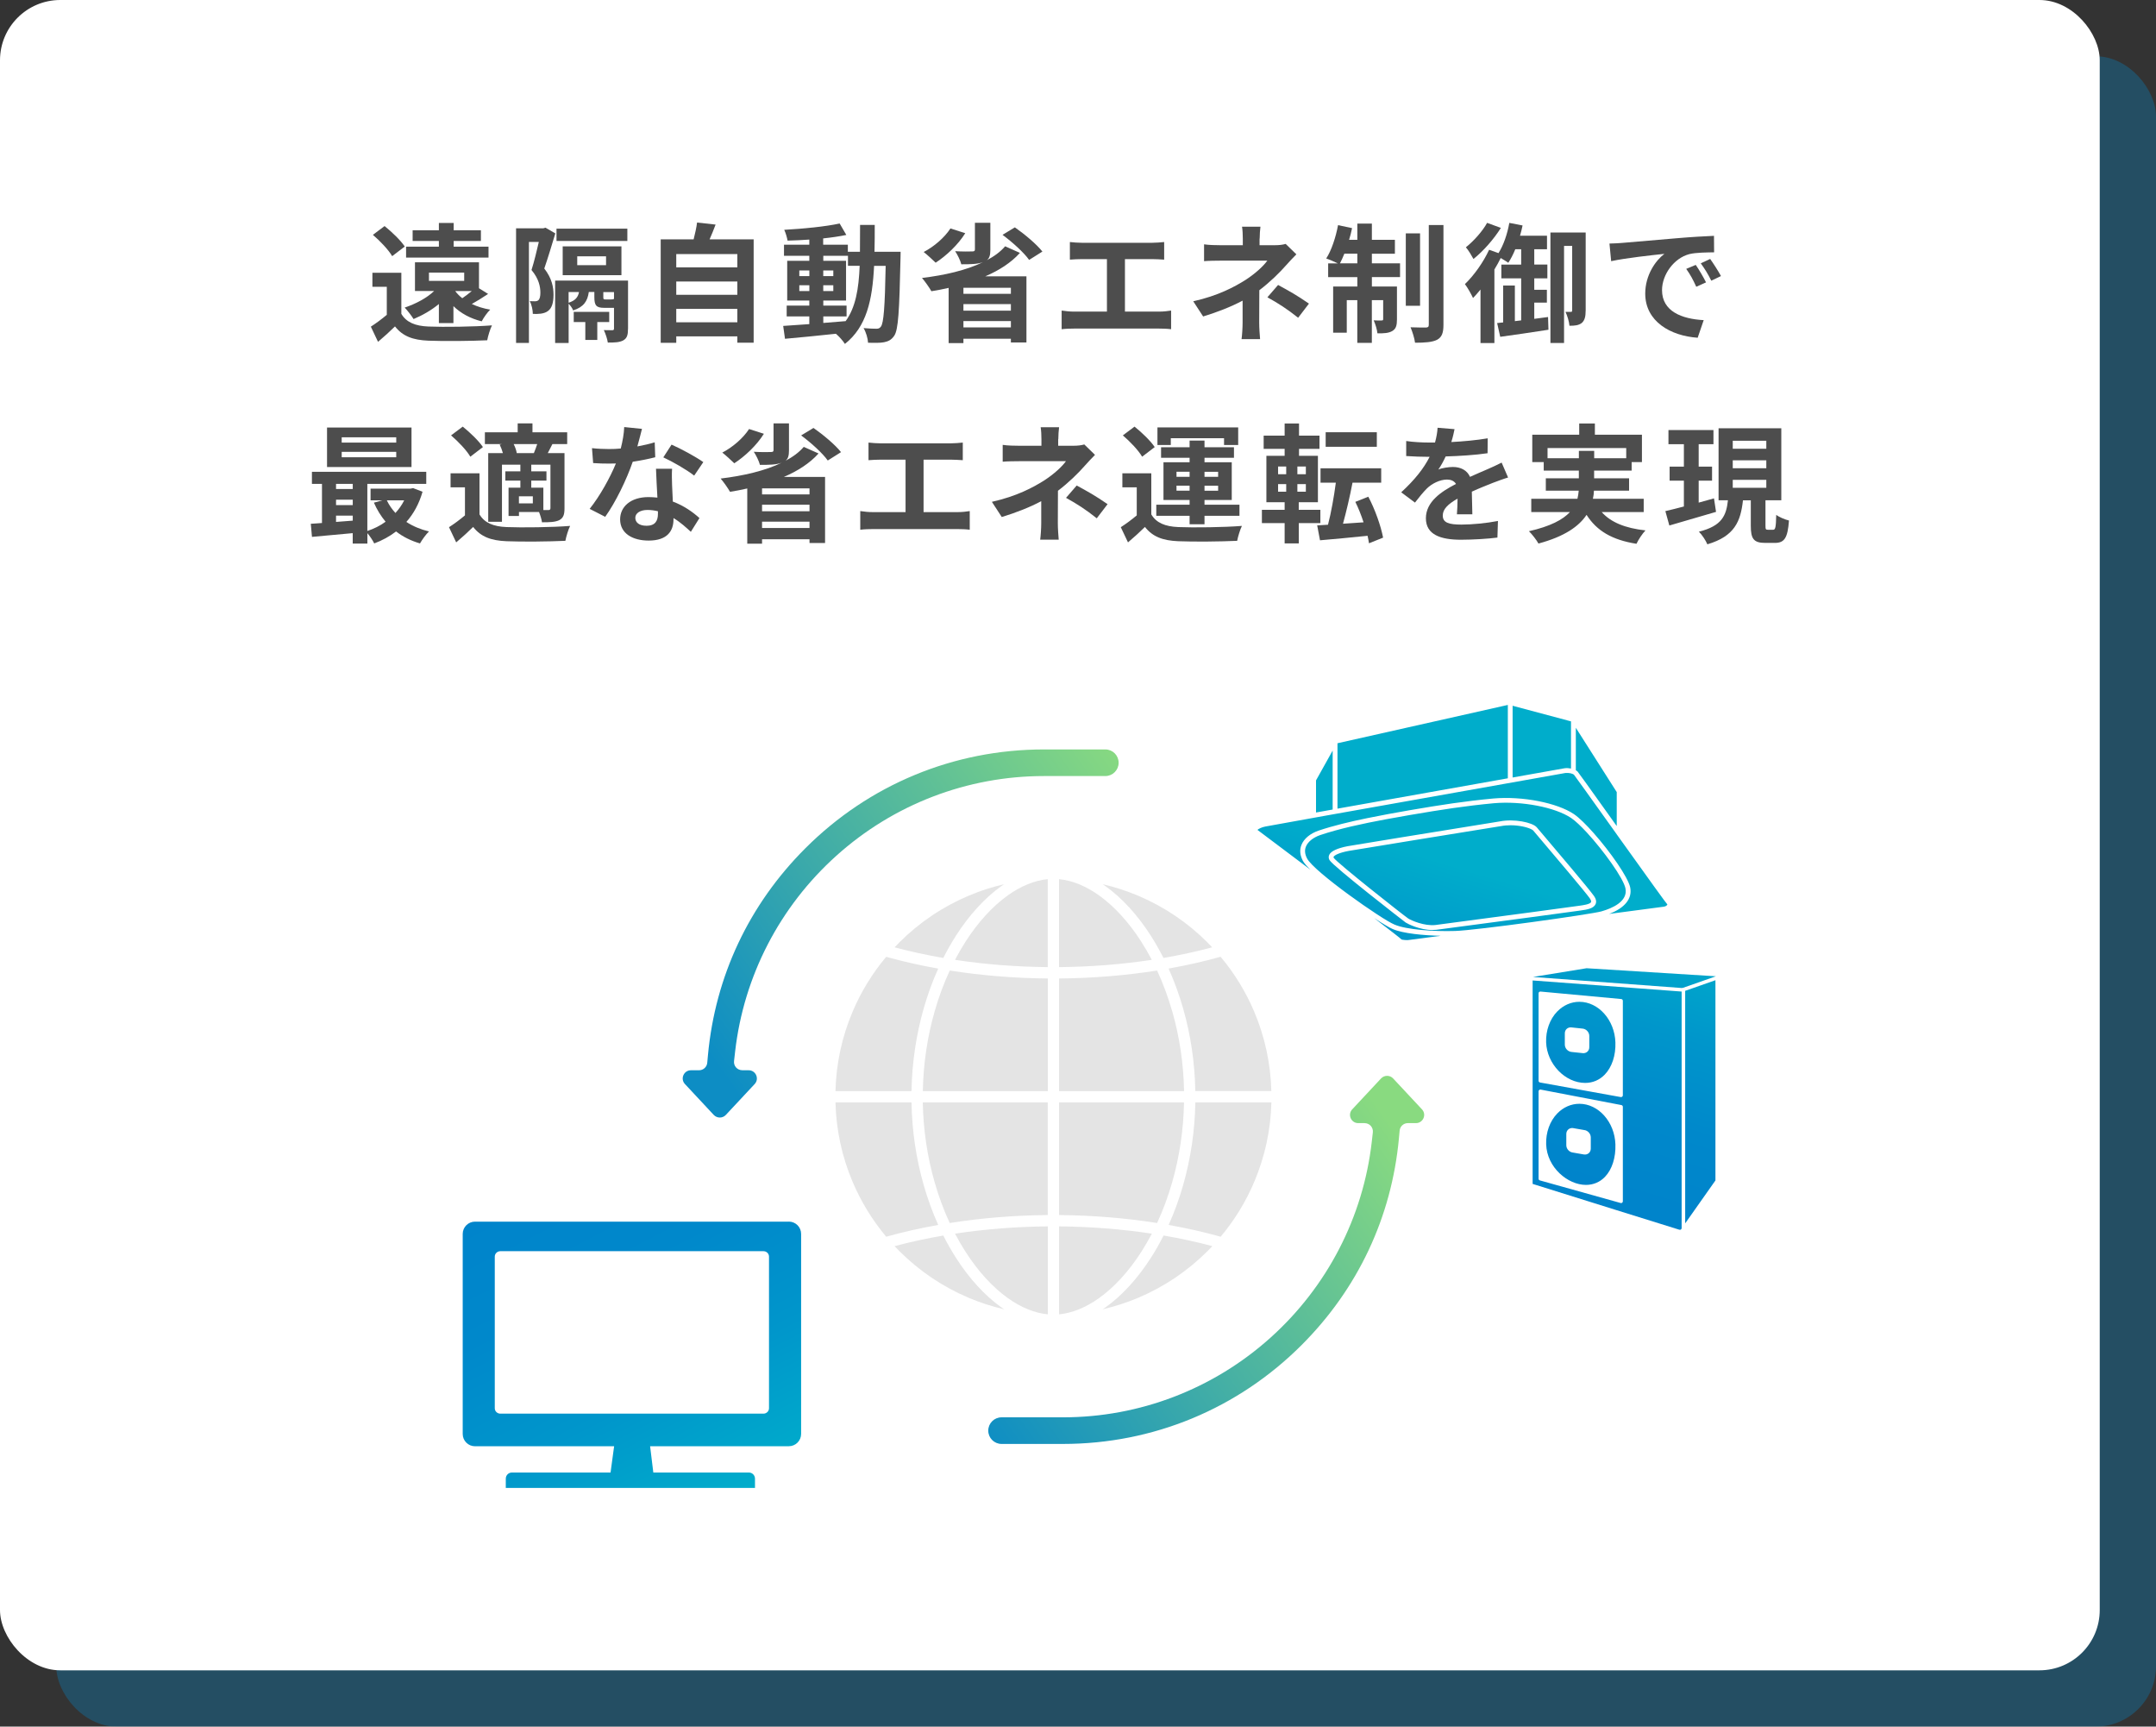 <?xml version="1.0" encoding="UTF-8"?><svg xmlns="http://www.w3.org/2000/svg" xmlns:xlink="http://www.w3.org/1999/xlink" viewBox="0 0 536.5 429.53"><rect x="0" y="0" width="536.5" height="429.53" fill="#333333" stroke="none"/><defs><style>.cls-1{fill:url(#_名称未設定グラデーション_422);}.cls-2{fill:#008dd4;}.cls-3{fill:#fff;}.cls-4,.cls-5{fill:#4d4d4d;}.cls-5{opacity:.15;}.cls-6{fill:url(#_3-th_sky_gra-3);}.cls-7{fill:url(#_3-th_sky_gra-2);}.cls-8{isolation:isolate;}.cls-9{fill:url(#_3-th_sky_gra);}.cls-10{mix-blend-mode:multiply;opacity:.3;}</style><linearGradient id="_3-th_sky_gra" x1="137.75" y1="293.57" x2="179.04" y2="374.64" gradientUnits="userSpaceOnUse"><stop offset="0" stop-color="#0084cb"/><stop offset=".3" stop-color="#0088cb"/><stop offset=".64" stop-color="#0096cb"/><stop offset=".99" stop-color="#00accb"/><stop offset="1" stop-color="#00adcb"/></linearGradient><linearGradient id="_3-th_sky_gra-2" x1="344.6" y1="279.55" x2="363.79" y2="216.06" xlink:href="#_3-th_sky_gra"/><linearGradient id="_3-th_sky_gra-3" x1="396.07" y1="295.11" x2="415.27" y2="231.62" xlink:href="#_3-th_sky_gra"/><linearGradient id="_名称未設定グラデーション_422" x1="209.99" y1="309.84" x2="314.79" y2="235.47" gradientUnits="userSpaceOnUse"><stop offset="0" stop-color="#0d8dc4"/><stop offset=".35" stop-color="#39a8ab"/><stop offset="1" stop-color="#89da80"/></linearGradient></defs><g class="cls-8"><g id="_レイヤー_2"><g id="Text"><g class="cls-10"><rect class="cls-2" x="14" y="14" width="522.5" height="415.53" rx="15" ry="15"/></g><rect class="cls-3" width="522.5" height="415.53" rx="15" ry="15"/><path class="cls-4" d="m99.86,78.06c1.25,2.14,3.49,3.04,6.75,3.17,3.84.16,11.39.06,15.81-.29-.45.9-.99,2.66-1.18,3.71-3.97.19-10.75.26-14.66.1-3.81-.16-6.37-1.09-8.29-3.55-1.28,1.25-2.59,2.46-4.22,3.84l-1.79-3.78c1.25-.8,2.69-1.86,3.97-2.94v-6.98h-3.58v-3.49h7.2v10.21Zm-2.27-14.33c-.9-1.57-3.01-3.78-4.8-5.31l2.91-2.18c1.79,1.44,4,3.55,5.02,5.09l-3.14,2.4Zm11.62,16.67v-4.77c-1.89,1.57-4.1,2.82-6.3,3.74-.42-.7-1.54-2.18-2.21-2.85,2.75-.93,5.5-2.37,7.33-4.13h-4.77v-7.14h15.93v6.46l2.27,1.41c-1.38.93-2.78,1.79-4.06,2.5,1.34.64,2.88,1.12,4.58,1.41-.7.67-1.63,1.98-2.11,2.91-2.85-.7-5.18-1.98-7.04-3.78v4.22h-3.62Zm12.35-16.32h-20.51v-2.72h8.16v-1.41h-6.53v-2.66h6.53v-1.82h3.68v1.82h6.78v2.66h-6.78v1.41h8.67v2.72Zm-14.82,5.79h8.77v-2.05h-8.77v2.05Zm6.53,2.53c.48.64,1.06,1.25,1.76,1.79.77-.51,1.63-1.18,2.37-1.79h-4.13Z"/><path class="cls-4" d="m138.19,58.06c-.83,2.75-1.89,6.27-2.75,8.74,1.92,2.46,2.3,4.67,2.3,6.53,0,1.98-.42,3.36-1.41,4.06-.48.35-1.06.54-1.76.64-.54.06-1.25.1-1.98.06,0-.86-.26-2.27-.77-3.17.51.03.96.03,1.28.03s.64-.06.86-.26c.35-.29.51-.96.51-1.86,0-1.5-.38-3.49-2.21-5.66.64-1.98,1.31-4.77,1.82-6.98h-2.46v25.12h-3.2v-28.51h6.78l.54-.16,2.43,1.41Zm18.08,23.74c0,1.5-.22,2.34-1.18,2.88-.96.51-2.18.54-3.84.54-.13-.93-.58-2.24-.99-3.1.9.03,1.79.03,2.11.03s.42-.13.42-.42v-5.15h-2.43c-1.98,0-2.46-.58-2.46-2.69v-1.25h-1.38c-.32,2.3-1.28,3.74-3.9,4.58-.16-.48-.67-1.22-1.12-1.66v9.76h-3.36v-15.52h18.14v12Zm-.16-21.85h-17.63v-3.07h17.63v3.07Zm-16.09,8.51v-7.17h14.62v7.17h-14.62Zm1.47,6.85c1.66-.54,2.34-1.34,2.59-2.66h-2.59v2.66Zm7.14,4.8v4.45h-2.98v-4.45h-2.88v-2.53h8.83v2.53h-2.98Zm-4.99-14.14h7.17v-2.21h-7.17v2.21Zm9.15,8.42v-1.73h-2.66v1.25c0,.54.06.58.54.58h1.44c.42,0,.51-.03.61-.13l.06.03Z"/><path class="cls-4" d="m187.54,59.56v25.69h-4.06v-1.57h-15.2v1.6h-3.87v-25.73h8.19c.35-1.38.7-2.91.86-4.19l4.61.51c-.48,1.28-.99,2.53-1.5,3.68h10.98Zm-19.26,3.65v3.3h15.2v-3.3h-15.2Zm0,6.82v3.3h15.2v-3.3h-15.2Zm15.2,10.14v-3.33h-15.2v3.33h15.2Z"/><path class="cls-4" d="m224.11,62.64s-.03,1.25-.03,1.7c-.29,13.09-.54,17.73-1.57,19.2-.74,1.06-1.47,1.38-2.53,1.6-.96.19-2.43.16-3.97.13-.06-1.06-.48-2.59-1.12-3.65,1.41.13,2.62.16,3.23.16.48,0,.8-.13,1.09-.54.67-.86.99-4.77,1.18-15.1h-2.88c-.42,8.58-1.89,15.17-7.26,19.42-.48-.77-1.41-1.82-2.24-2.53-4.61.48-9.21.96-12.67,1.25l-.45-3.2c1.79-.13,4.03-.29,6.5-.45v-1.92h-5.63v-2.69h5.63v-1.25h-5.5v-9.89h5.5v-1.25h-6.3v-2.75h6.3v-1.28c-1.86.13-3.68.22-5.41.26-.13-.77-.48-1.95-.83-2.69,4.74-.26,10.27-.8,13.79-1.57l1.66,2.85c-1.7.35-3.68.64-5.76.86v1.57h6.14v1.76h3.01c.03-2.11.03-4.32.03-6.69h3.65c0,2.33,0,4.58-.06,6.69h6.5Zm-25.21,6.05h2.5v-1.41h-2.5v1.41Zm2.5,3.71v-1.44h-2.5v1.44h2.5Zm3.46,7.94c1.82-.13,3.71-.29,5.57-.45,2.5-3.46,3.26-8.03,3.49-13.76h-2.91v-2.5h-6.14v1.25h5.66v9.89h-5.66v1.25h5.79v2.69h-5.79v1.63Zm2.5-11.65v-1.41h-2.5v1.41h2.5Zm-2.5,2.27v1.44h2.5v-1.44h-2.5Z"/><path class="cls-4" d="m253.79,62.92c-2.18,2.43-5.18,4.35-8.61,5.82h10.24v16.45h-3.87v-.93h-11.81v1.09h-3.68v-13.73c-1.44.32-2.85.61-4.29.83-.48-.86-1.63-2.5-2.34-3.3,5.6-.67,11.07-1.92,15.26-3.97l-.06.03c-1.38.51-3.1.54-5.41.54-.26-.99-.96-2.4-1.54-3.26,1.66.1,3.68.1,4.22.06.54,0,.7-.1.7-.51v-6.62h3.84v6.75c0,1.28-.22,2.05-.86,2.56,1.82-.96,3.39-2.11,4.54-3.46l3.65,1.63Zm-13.6-4.9c-1.79,2.88-4.74,5.63-7.36,7.33-.7-.67-2.14-2.02-2.98-2.66,2.59-1.34,5.18-3.58,6.66-5.86l3.68,1.18Zm11.36,13.57h-11.81v1.5h11.81v-1.5Zm-11.81,5.7h11.81v-1.63h-11.81v1.63Zm11.81,4.16v-1.57h-11.81v1.57h11.81Zm.99-24.89c2.43,1.7,5.41,4.19,6.85,6.02l-3.3,2.08c-1.25-1.79-4.16-4.42-6.62-6.24l3.07-1.86Z"/><path class="cls-4" d="m269.27,60.4h17.41c.96,0,2.08-.1,3.01-.19v4.38c-.96-.06-2.08-.13-3.01-.13h-6.75v13.06h8.48c1.15,0,2.18-.13,3.01-.26v4.64c-.93-.13-2.27-.16-3.01-.16h-21.09c-.96,0-2.08.03-3.14.16v-4.64c.99.16,2.14.26,3.14.26h8.13v-13.06h-6.18c-.86,0-2.24.06-3.04.13v-4.38c.83.1,2.14.19,3.04.19Z"/><path class="cls-4" d="m313.43,59.34v1.66h3.84c.99,0,1.89-.1,2.66-.32l2.66,2.59c-.83.8-1.79,1.89-2.5,2.66-1.63,1.86-4.06,4.26-6.72,6.27,0,2.56-.03,6.05-.03,8.06,0,1.28.13,3.1.22,4.1h-4.61c.13-.9.26-2.82.26-4.1v-5.47c-2.94,1.57-6.37,2.88-9.82,3.94l-2.46-3.78c6.18-1.38,10.27-3.58,13.05-5.34,2.46-1.6,4.45-3.46,5.38-4.77h-11.58c-1.15,0-3.17.03-4.16.13v-4.19c1.22.19,2.98.22,4.1.22h5.54v-1.66c0-.99-.06-2.14-.19-2.94h4.58c-.1.77-.19,1.95-.19,2.94Zm1.95,14.62l2.66-3.07c2.94,1.6,4.61,2.53,7.68,4.64l-2.69,3.52c-2.78-2.21-4.86-3.55-7.65-5.09Z"/><path class="cls-4" d="m341.38,65.51h7.01v3.42h-7.01v2.34h6.24v8.16c0,1.47-.22,2.37-1.15,2.91-.9.54-2.11.61-3.71.58-.1-.96-.51-2.3-.93-3.23.9.06,1.7.06,1.98.03.29,0,.38-.06.38-.38v-4.67h-2.82v10.62h-3.62v-10.62h-2.62v8.1h-3.39v-11.49h6.02v-2.34h-7.26v-3.42h2.4c-.83-.42-2.14-.96-2.88-1.22,1.31-2.02,2.37-5.25,2.94-8.29l3.49.74c-.19.99-.45,1.95-.74,2.91h2.05v-4.03h3.62v4.03h5.73v3.46h-5.73v2.4Zm-3.62,0v-2.4h-3.23c-.35.9-.74,1.7-1.09,2.4h4.32Zm15.61,10.56h-3.55v-18.01h3.55v18.01Zm5.82-20.09v24.83c0,2.05-.42,3.07-1.57,3.71-1.18.61-3.04.74-5.5.74-.13-1.06-.64-2.72-1.12-3.84,1.63.06,3.29.06,3.84.06.51-.03.7-.16.7-.7v-24.8h3.65Z"/><path class="cls-4" d="m385.22,78.86l.1,3.17c-4.16.67-8.64,1.28-12,1.76l-.77-3.42,1.5-.16v-9.18h2.91v8.86l1.57-.19v-10.46h-4.93v-3.42h4.93v-3.81h-1.47c-.51,1.28-1.12,2.43-1.73,3.36-.42-.29-1.18-.77-1.89-1.18-.48.96-.99,1.92-1.57,2.85v18.3h-3.46v-13.31c-.61.77-1.25,1.47-1.86,2.11-.35-.8-1.41-2.69-2.02-3.46,2.24-2.14,4.58-5.41,6.02-8.54l2.34.83c1.25-1.98,2.21-4.77,2.69-7.52l3.3.64c-.19.86-.38,1.73-.64,2.56h6.72v3.36h-3.17v3.81h3.26v3.42h-3.26v2.85h3.14v3.2h-3.14v4.03l3.42-.45Zm-11.74-22.17c-1.73,2.78-4.38,5.79-6.82,7.74-.42-.77-1.28-2.24-1.89-2.91,1.98-1.57,4.22-4.1,5.28-6.08l3.42,1.25Zm21.09,20.61c0,1.34-.19,2.4-.99,3.07-.8.58-1.7.67-3.04.67-.06-.96-.54-2.56-.99-3.46h1.38c.22,0,.29-.1.29-.38v-16.03h-2.02v24.16h-3.39v-27.49h8.77v19.45Z"/><path class="cls-4" d="m403.64,60.43c2.69-.22,7.97-.7,13.82-1.18,3.29-.29,6.78-.48,9.05-.58l.03,4.1c-1.73.03-4.48.03-6.18.45-3.87,1.02-6.78,5.15-6.78,8.96,0,5.28,4.93,7.17,10.37,7.46l-1.5,4.38c-6.72-.45-13.05-4.03-13.05-10.98,0-4.61,2.59-8.25,4.77-9.89-3.01.32-9.54,1.02-13.25,1.82l-.42-4.38c1.28-.03,2.53-.1,3.14-.16Zm20.89,9.82l-2.43,1.09c-.8-1.76-1.47-3.01-2.5-4.45l2.37-.99c.8,1.15,1.95,3.1,2.56,4.35Zm3.71-1.57l-2.4,1.15c-.86-1.73-1.6-2.91-2.62-4.32l2.34-1.09c.8,1.12,2.02,3.01,2.69,4.26Z"/><path class="cls-4" d="m105.15,122.32c-.86,3.01-2.24,5.5-4.03,7.52,1.6,1.06,3.52,1.86,5.63,2.37-.74.7-1.73,2.08-2.24,2.98-2.27-.67-4.26-1.66-5.95-2.98-1.63,1.25-3.46,2.24-5.44,2.98-.35-.74-1.06-1.79-1.7-2.56v2.59h-3.65v-2.59c-3.68.35-7.33.67-10.14.93l-.29-3.26c.83-.06,1.79-.1,2.78-.19v-9.73h-2.5v-3.01h28.45v3.01h-14.66v11.71c1.63-.54,3.2-1.31,4.54-2.3-1.15-1.38-2.14-2.98-2.91-4.74l2.11-.58h-2.94v-2.91h9.95l.64-.13,2.34.9Zm-2.75-6.14h-21.02v-9.82h21.02v9.82Zm-18.78,4.19v1.28h4.16v-1.28h-4.16Zm0,5.28h4.16v-1.34h-4.16v1.34Zm0,4.19c1.34-.1,2.75-.19,4.16-.32v-1.25h-4.16v1.57Zm14.98-21.05h-13.57v1.31h13.57v-1.31Zm0,3.62h-13.57v1.34h13.57v-1.34Zm-2.34,12.06c.54,1.15,1.28,2.21,2.14,3.14.86-.93,1.6-1.98,2.18-3.14h-4.32Z"/><path class="cls-4" d="m119.31,127.95c1.25,2.14,3.49,3.04,6.75,3.17,3.84.16,11.39.06,15.81-.29-.45.9-.99,2.66-1.18,3.71-3.97.19-10.75.26-14.66.1-3.81-.16-6.37-1.09-8.29-3.55-1.28,1.25-2.59,2.46-4.22,3.84l-1.79-3.78c1.25-.8,2.69-1.86,3.97-2.94v-6.98h-3.58v-3.49h7.2v10.21Zm-2.27-14.33c-.9-1.57-3.01-3.78-4.8-5.31l2.91-2.18c1.79,1.44,4,3.55,5.02,5.09l-3.14,2.4Zm7.84-3.14h-4.22v-2.94h8.16v-2.21h3.68v2.21h8.64v2.94h-3.68c-.42.83-.8,1.57-1.15,2.24h4.16v13.73c0,1.54-.26,2.37-1.28,2.94-1.06.51-2.4.54-4.32.54-.1-.74-.42-1.76-.74-2.56h-4.99v.99h-2.59v-7.04h2.94v-1.76h-3.74v-2.3h3.74v-1.66h-4.58v14.21h-3.42v-17.09h3.65c-.19-.7-.48-1.47-.8-2.11l.54-.13Zm7.97,2.24c.29-.67.58-1.5.83-2.24h-5.86c.38.74.67,1.57.77,2.24h4.26Zm-.26,10.75h-3.46v1.76h3.46v-1.76Zm4.38-7.87h-4.77v1.66h3.78v2.3h-3.78v1.76h3.01v5.57h1.28c.35-.03.48-.13.48-.51v-10.78Z"/><path class="cls-4" d="m158.6,111.06c1.57-.29,3.07-.64,4.32-1.02l.13,3.71c-1.47.38-3.46.8-5.6,1.12-1.54,4.48-4.26,10.08-6.85,13.7l-3.87-1.98c2.53-3.14,5.12-7.84,6.53-11.29-.58.03-1.12.03-1.66.03-1.31,0-2.62-.03-4-.13l-.29-3.71c1.38.16,3.07.22,4.25.22.96,0,1.92-.03,2.91-.13.45-1.76.8-3.68.86-5.34l4.42.45c-.26,1.02-.67,2.66-1.15,4.38Zm8.64,9.66c.03.93.13,2.46.19,4.06,2.75,1.02,4.99,2.62,6.62,4.1l-2.14,3.42c-1.12-1.02-2.56-2.37-4.32-3.42v.32c0,2.98-1.63,5.28-6.18,5.28-3.97,0-7.1-1.76-7.1-5.28,0-3.14,2.62-5.54,7.07-5.54.77,0,1.47.06,2.21.13-.13-2.37-.29-5.22-.35-7.17h4c-.1,1.34-.03,2.69,0,4.1Zm-6.4,10.08c2.21,0,2.88-1.22,2.88-2.98v-.64c-.83-.19-1.7-.32-2.59-.32-1.86,0-3.04.83-3.04,1.95,0,1.18.99,1.98,2.75,1.98Zm4.22-17.02l2.05-3.17c2.3.99,6.27,3.17,7.9,4.35l-2.27,3.36c-1.86-1.47-5.5-3.55-7.68-4.54Z"/><path class="cls-4" d="m203.68,112.82c-2.18,2.43-5.18,4.35-8.61,5.82h10.24v16.45h-3.87v-.93h-11.81v1.09h-3.68v-13.73c-1.44.32-2.85.61-4.29.83-.48-.86-1.63-2.5-2.34-3.3,5.6-.67,11.07-1.92,15.26-3.97l-.06.03c-1.38.51-3.1.54-5.41.54-.26-.99-.96-2.4-1.54-3.26,1.66.1,3.68.1,4.22.06.54,0,.7-.1.7-.51v-6.62h3.84v6.75c0,1.28-.22,2.05-.86,2.56,1.82-.96,3.39-2.11,4.54-3.46l3.65,1.63Zm-13.6-4.9c-1.79,2.88-4.74,5.63-7.36,7.33-.7-.67-2.14-2.02-2.98-2.66,2.59-1.34,5.18-3.58,6.66-5.86l3.68,1.18Zm11.36,13.57h-11.81v1.5h11.81v-1.5Zm-11.81,5.7h11.81v-1.63h-11.81v1.63Zm11.81,4.16v-1.57h-11.81v1.57h11.81Zm.99-24.89c2.43,1.7,5.41,4.19,6.85,6.02l-3.3,2.08c-1.25-1.79-4.16-4.42-6.62-6.24l3.07-1.86Z"/><path class="cls-4" d="m219.16,110.29h17.41c.96,0,2.08-.1,3.01-.19v4.38c-.96-.06-2.08-.13-3.01-.13h-6.75v13.05h8.48c1.15,0,2.18-.13,3.01-.26v4.64c-.93-.13-2.27-.16-3.01-.16h-21.09c-.96,0-2.08.03-3.14.16v-4.64c.99.16,2.14.26,3.14.26h8.13v-13.05h-6.18c-.86,0-2.24.06-3.04.13v-4.38c.83.1,2.14.19,3.04.19Z"/><path class="cls-4" d="m263.32,109.23v1.66h3.84c.99,0,1.89-.1,2.66-.32l2.66,2.59c-.83.8-1.79,1.89-2.5,2.66-1.63,1.86-4.06,4.26-6.72,6.27,0,2.56-.03,6.05-.03,8.06,0,1.28.13,3.1.22,4.1h-4.61c.13-.9.26-2.82.26-4.1v-5.47c-2.94,1.57-6.37,2.88-9.82,3.94l-2.46-3.78c6.18-1.38,10.27-3.58,13.05-5.34,2.46-1.6,4.45-3.46,5.38-4.77h-11.58c-1.15,0-3.17.03-4.16.13v-4.19c1.22.19,2.98.22,4.1.22h5.54v-1.66c0-.99-.06-2.14-.19-2.94h4.58c-.1.77-.19,1.95-.19,2.94Zm1.95,14.62l2.66-3.07c2.94,1.6,4.61,2.53,7.68,4.64l-2.69,3.52c-2.78-2.21-4.86-3.55-7.65-5.09Z"/><path class="cls-4" d="m286.48,127.95c1.25,2.14,3.49,3.04,6.75,3.17,3.84.16,11.39.06,15.81-.29-.45.9-.99,2.66-1.18,3.71-3.97.19-10.75.26-14.66.1-3.81-.16-6.37-1.09-8.29-3.55-1.28,1.25-2.59,2.46-4.22,3.84l-1.79-3.78c1.25-.8,2.69-1.86,3.97-2.94v-6.98h-3.58v-3.49h7.2v10.21Zm-2.27-14.33c-.9-1.57-3.01-3.78-4.8-5.31l2.91-2.18c1.79,1.44,4,3.55,5.02,5.09l-3.14,2.4Zm11.81,14.69h-8.29v-2.75h8.29v-1.18h-6.5v-9.38h6.5v-1.12h-7.1v-2.62h7.1v-1.66h3.71v1.66h7.33v2.62h-7.33v1.12h6.78v9.38h-6.78v1.18h8.7v2.75h-8.7v2.11h-3.71v-2.11Zm-4.67-17.6h-3.33v-4.38h20.09v4.38h-3.52v-1.7h-13.25v1.7Zm1.41,7.9h3.26v-1.25h-3.26v1.25Zm3.26,3.46v-1.25h-3.26v1.25h3.26Zm3.71-4.7v1.25h3.39v-1.25h-3.39Zm3.39,3.46h-3.39v1.25h3.39v-1.25Z"/><path class="cls-4" d="m323.19,130.13v5.06h-3.52v-5.06h-5.66v-3.3h5.66v-1.89h-4.54v-11.55h4.54v-1.73h-5.22v-3.29h5.22v-3.01h3.58v3.01h5.09v3.29h-5.09v1.73h4.7v11.55h-4.77v1.89h5.38v3.3h-5.38Zm-5.15-12.16h2.02v-1.92h-2.02v1.92Zm0,4.35h2.02v-1.89h-2.02v1.89Zm6.91-6.27h-2.11v1.92h2.11v-1.92Zm0,4.38h-2.11v1.89h2.11v-1.89Zm15.71,14.72c-.1-.58-.19-1.18-.35-1.86-4.25.45-8.54.83-11.84,1.12l-.7-3.71,2.69-.16c.77-2.94,1.5-7.01,1.95-10.46h-3.81v-3.58h15.1v3.58h-7.14c-.67,3.52-1.57,7.29-2.37,10.21l5.12-.35c-.58-1.76-1.28-3.55-2.05-5.09l3.23-1.28c1.7,3.2,3.14,7.33,3.68,10.18l-3.52,1.41Zm1.95-24h-12.73v-3.62h12.73v3.62Z"/><path class="cls-4" d="m361.14,109.97c3.04-.16,6.24-.45,9.06-.93l-.03,3.71c-3.04.45-6.98.7-10.43.8-.54,1.18-1.18,2.33-1.82,3.26.83-.38,2.56-.64,3.62-.64,1.95,0,3.55.83,4.26,2.46,1.66-.77,3.01-1.31,4.32-1.89,1.25-.54,2.37-1.06,3.55-1.66l1.6,3.71c-1.02.29-2.72.93-3.81,1.34-1.44.58-3.26,1.28-5.21,2.18.03,1.79.1,4.16.13,5.63h-3.84c.1-.96.13-2.5.16-3.9-2.4,1.38-3.68,2.62-3.68,4.22,0,1.76,1.5,2.24,4.64,2.24,2.72,0,6.27-.35,9.09-.9l-.13,4.13c-2.11.29-6.05.54-9.06.54-5.02,0-8.74-1.22-8.74-5.34s3.84-6.66,7.49-8.54c-.48-.8-1.34-1.09-2.24-1.09-1.79,0-3.78,1.02-4.99,2.21-.96.96-1.89,2.11-2.98,3.52l-3.42-2.56c3.36-3.1,5.63-5.95,7.07-8.83h-.42c-1.31,0-3.65-.06-5.41-.19v-3.74c1.63.26,4,.38,5.63.38h1.54c.35-1.28.58-2.53.64-3.68l4.22.35c-.16.8-.38,1.86-.8,3.2Z"/><path class="cls-4" d="m398.55,127.37c2.27,2.56,5.86,4.03,10.91,4.58-.77.8-1.76,2.3-2.24,3.33-6.08-.96-9.89-3.23-12.42-7.2-1.89,2.85-5.44,5.38-11.97,7.14-.45-.83-1.54-2.27-2.37-3.07,5.38-1.22,8.45-2.88,10.21-4.77h-9.63v-3.3h11.49c.16-.67.26-1.34.32-2.02h-8.19v-3.07h8.22v-1.92h-8.74v-2.11h-2.85v-6.82h11.68v-2.78h3.9v2.78h11.71v6.82h-2.56v2.11h-9.34v1.92h8.7v3.07h-8.74c-.03.67-.1,1.34-.26,2.02h12.64v3.3h-10.5Zm-5.66-13.38v-1.82h3.81v1.82h7.97v-2.53h-19.58v2.53h7.81Z"/><path class="cls-4" d="m427.02,127.34c-4.03,1.18-8.32,2.43-11.62,3.39l-.99-3.58c1.31-.29,2.88-.7,4.61-1.15v-6.43h-3.55v-3.49h3.55v-5.57h-3.84v-3.52h11.2v3.52h-3.68v5.57h3.33v3.49h-3.33v5.47c1.25-.35,2.56-.7,3.81-1.06l.51,3.36Zm14.21,4.45c.54,0,.7-.51.77-3.71.74.58,2.21,1.18,3.17,1.41-.32,4.38-1.15,5.57-3.52,5.57h-2.4c-2.94,0-3.58-1.09-3.58-4.32v-6.27h-1.95c-.58,5.21-2.05,8.93-8.86,10.94-.38-.93-1.34-2.4-2.11-3.14,5.79-1.44,6.82-4.06,7.23-7.81h-2.33v-17.92h15.61v17.92h-3.94v6.27c0,.93.06,1.06.61,1.06h1.31Zm-10.05-20.16h8.35v-1.98h-8.35v1.98Zm0,4.86h8.35v-1.98h-8.35v1.98Zm0,4.86h8.35v-1.98h-8.35v1.98Z"/><path class="cls-9" d="m196.28,303.91h-78.08c-1.69,0-3.06,1.37-3.06,3.06v49.76c0,1.69,1.37,3.06,3.06,3.06h34.62l-.1.71-.79,5.82h-24.54c-.85,0-1.53.69-1.53,1.53v2.3h62.01v-2.3c0-.85-.69-1.53-1.53-1.53h-23.77l-.28-2.29-.52-4.25h34.52c1.69,0,3.06-1.37,3.06-3.06v-49.76c0-1.69-1.37-3.06-3.06-3.06Zm-4.92,46.42c0,.74-.62,1.35-1.39,1.35h-65.46c-.77,0-1.39-.6-1.39-1.35v-37.72c0-.74.62-1.35,1.39-1.35h65.46c.77,0,1.39.6,1.39,1.35v37.72Z"/><path class="cls-7" d="m389.38,191.11c.54-.06,1.06-.02,1.55.08v-11.73l-14.53-3.89v17.85c7.13-1.27,12.18-2.16,12.93-2.3.01,0,.03,0,.05,0Zm12,13.1c.3.42.61.86.93,1.29v-8.45l-10.18-16v10.57c.16.1.32.2.44.32.2.22,2.71,3.71,8.81,12.26Zm-26.17-28.84l-42.39,9.53v16.27c13.06-2.33,30.36-5.41,42.39-7.55v-18.26Zm-43.59,11.35l-4.14,7.42v7.99c1.32-.24,2.69-.48,4.14-.74v-14.66Zm10.4,41.73c3.87,2.96,6.61,5.08,6.73,5.27.19.09,1.51.22,1.84.12.16-.03,2.86-.38,7.9-1.04-4.24-.1-9.37-.56-11.95-1.69-.75-.3-2.42-1.3-4.52-2.67Zm60.29-20.89c-.63-.88-1.22-1.7-1.9-2.66-4.35-6.08-8.46-11.82-8.72-12.14-.28-.29-1.14-.55-2.16-.46-1.16.21-37.92,6.73-59.42,10.57-8.65,1.54-14.84,2.66-15.25,2.75-.91.17-1.68.58-1.96.83.99.73,6.66,4.99,13.2,9.92-.91-.88-1.59-1.66-1.89-2.22-.73-1.38-.85-2.71-.36-3.95.61-1.55,2.17-2.85,4.28-3.57,3.56-1.2,7.76-2.21,12.06-3.09,3.51-.72,7.1-1.37,10.48-1.96,8.11-1.39,13.86-2.27,20.98-2.94,7.19-.62,15.8,1.06,20.01,3.89,1.33.91,3.1,2.67,4.92,4.73,4.12,4.65,8.55,10.96,9.08,13.51.56,2.77-1.35,5.12-5.24,6.59,7.71-1.01,13.37-1.75,13.68-1.81.48-.07.82-.43.81-.55-.31-.29-4.05-5.49-12.6-17.43Zm-3.7,19.14c-2.57.76-31.43,4.77-36.54,4.9-5.3.17-12.17-.33-15.06-1.59-3.12-1.26-19.99-13.09-21.75-16.43-.56-1.06-.66-2.05-.3-2.95.47-1.2,1.8-2.28,3.55-2.88,4.7-1.59,10.56-2.85,16.31-3.92,2.05-.38,4.09-.74,6.05-1.08,8.08-1.38,13.8-2.26,20.88-2.93,6.94-.6,15.22.99,19.24,3.69,1.06.73,2.44,2.04,3.9,3.62,4.17,4.52,9.07,11.34,9.59,13.86.67,3.3-3.39,4.99-5.87,5.7Zm-2-3.85c-1.14-1.64-8.75-10.61-12.4-14.91-.58-.68-1.03-1.21-1.35-1.59-.21-.25-.37-.44-.44-.52-1.04-1.25-5.71-2.2-9.23-1.48-.39.06-2.71.44-5.99.97-10.24,1.65-30.08,4.87-31.84,5.19-2.61.51-4.16,1.23-4.59,2.15-.2.42-.18.88.07,1.31.84,1.52,18.79,15.43,18.95,15.53.52.34,3.52,1.86,6.62,1.86.33,0,.67-.02,1-.05l5.87-.78c9.95-1.32,28.48-3.77,30.02-4.02,1.71-.23,3.28-.52,3.75-1.6.26-.59.12-1.28-.42-2.05Zm-.98.68c.27.39.38.71.3.88-.24.55-2.05.79-2.83.9-1.53.25-20.05,2.7-30,4.02l-5.86.78c-2.81.33-6.12-1.16-6.81-1.61-1.1-.73-17.77-13.87-18.55-15.1-.07-.13-.05-.18-.03-.23.18-.39,1.27-1.01,3.73-1.48,2.12-.39,31.73-5.17,36.96-6.02.48-.08.83-.13.86-.14,0,0,.02,0,.03,0,.8-.16,1.63-.23,2.44-.23,2.12,0,4.08.47,5.05.93.27.13.5.26.6.37.17.21.84,1,1.8,2.13,3.36,3.96,11.23,13.23,12.34,14.82Z"/><path class="cls-6" d="m387.51,251.63c1.5-1.55,3.45-2.41,5.5-2.41,4.76,0,8.79,4.53,8.97,10.1.11,3.24-.86,6.15-2.65,8.01-1.31,1.35-2.99,2.07-4.87,2.07-4.99,0-9.53-4.72-9.72-10.1-.1-2.95.91-5.75,2.76-7.67Zm1.88,8.24c0,.91.74,1.72,1.64,1.82l2.81.3c.91.1,1.64-.56,1.64-1.47v-2.81c0-.91-.74-1.72-1.64-1.82l-2.81-.3c-.91-.1-1.64.56-1.64,1.47v2.81Zm5.47-19.01l-13.39,2.18c.37.03,36.96,2.75,37.04,2.75.09,0,.38-.08.38-.08l8.1-2.84-32.14-2Zm24.48,63.48l7.53-10.68v-49.81l-7.53,2.64v57.85Zm-37.03-60.36c13.95,1.04,35.73,2.67,36.15,2.69v58.94c-.06.1-.13.21-.19.28-.05.03-.27.06-.41.02-.56-.15-30.13-9.4-35.68-11.14-.11-.04-.2-.06-.3-.09-.22-.07-.4-.13-.5-.16v-50.61c.16.01.33.03.5.04.14.01.29.02.43.03Zm.55,24.88c0,.21.15.4.36.43l20.09,3.63s.05,0,.08,0c.1,0,.2-.04.28-.1.1-.08.16-.21.16-.34v-23.51c0-.23-.17-.42-.4-.44l-20.09-1.86c-.13,0-.25.03-.34.11-.09.08-.14.2-.14.33v21.73Zm0,24.37c0,.2.13.37.32.42l20.09,5.62s.08.02.12.02c.09,0,.19-.03.27-.09.11-.08.17-.21.17-.35v-23.51c0-.21-.15-.39-.36-.43l-20.09-3.85c-.13-.03-.27,0-.36.09-.1.08-.16.21-.16.34v21.73Zm4.65-16.23c1.5-1.55,3.45-2.41,5.5-2.41,4.76,0,8.79,4.53,8.97,10.1.11,3.31-.84,6.26-2.61,8.09-1.25,1.3-2.89,1.99-4.72,1.99-4.51,0-9.71-4.32-9.9-10.1-.1-2.95.91-5.75,2.76-7.67Zm2.25,7.9c0,.91.74,1.72,1.64,1.82l2.81.49c.91.1,1.64-.56,1.64-1.46v-2.81c0-.91-.74-1.72-1.64-1.82l-2.81-.49c-.91-.1-1.64.56-1.64,1.47v2.81Z"/><path class="cls-5" d="m249.86,219.97c-.24.16-.48.32-.71.49-4.08,2.91-7.97,7.16-11.26,12.3-1.13,1.77-2.18,3.62-3.16,5.55-4.17-.72-8.23-1.6-12.12-2.64.38-.41.77-.81,1.17-1.21,4.98-4.98,10.79-8.89,17.25-11.63,2.88-1.22,5.83-2.17,8.85-2.87Zm.92,2.78c-3.79,2.7-7.43,6.69-10.53,11.53-.92,1.44-1.79,2.95-2.61,4.5,7.45,1.13,15.23,1.74,23.08,1.81v-21.88c-3.25.31-6.66,1.69-9.95,4.04Zm33.23,11.53c-3.1-4.84-6.74-8.83-10.53-11.53-3.29-2.35-6.7-3.73-9.95-4.04v21.88c7.86-.07,15.63-.68,23.08-1.81-.81-1.56-1.68-3.06-2.61-4.5Zm16.48.19c-4.98-4.98-10.79-8.89-17.25-11.63-2.88-1.22-5.83-2.17-8.85-2.87.24.16.48.32.71.49,4.08,2.91,7.97,7.16,11.26,12.3,1.13,1.77,2.18,3.62,3.16,5.55,4.17-.72,8.23-1.6,12.12-2.64-.38-.41-.77-.81-1.17-1.21Zm11.63,17.25c-2.11-4.98-4.92-9.57-8.38-13.7-4.15,1.16-8.49,2.14-12.95,2.93,1.4,3.11,2.61,6.41,3.6,9.86,1.91,6.65,2.93,13.58,3.05,20.62h18.92c-.17-6.83-1.6-13.45-4.24-19.71Zm-20.43-.13c-1.02-3.57-2.28-6.97-3.76-10.15-7.86,1.24-16.08,1.91-24.39,1.98v28.02h31.1c-.12-6.78-1.11-13.45-2.94-19.85Zm-55.35-10.15c-1.48,3.19-2.74,6.58-3.76,10.15-1.83,6.4-2.82,13.07-2.94,19.85h31.1v-28.02c-8.31-.07-16.53-.74-24.39-1.98Zm-15.82-3.41c-3.46,4.12-6.27,8.71-8.38,13.7-2.65,6.26-4.07,12.88-4.24,19.71h18.92c.12-7.04,1.15-13.97,3.05-20.62.99-3.45,2.19-6.74,3.6-9.86-4.47-.79-8.8-1.77-12.95-2.93Zm9.35,56.84c-1.91-6.65-2.93-13.58-3.05-20.62h-18.92c.17,6.83,1.6,13.45,4.24,19.71,2.11,4.98,4.92,9.57,8.38,13.7,4.15-1.16,8.49-2.13,12.95-2.93-1.4-3.11-2.61-6.41-3.6-9.86Zm-.24-20.62c.12,6.78,1.11,13.45,2.94,19.85,1.02,3.57,2.28,6.97,3.76,10.15,7.86-1.24,16.08-1.91,24.39-1.98v-28.02h-31.1Zm33.91,0v28.02c8.31.07,16.53.74,24.39,1.98,1.48-3.19,2.74-6.58,3.76-10.15,1.83-6.4,2.82-13.07,2.94-19.85h-31.1Zm33.91,0c-.12,7.04-1.15,13.97-3.05,20.62-.99,3.45-2.19,6.74-3.6,9.86,4.47.79,8.8,1.77,12.95,2.93,3.46-4.12,6.27-8.71,8.38-13.7,2.65-6.26,4.07-12.88,4.24-19.71h-18.92Zm-7.91,33.12c-.97,1.93-2.02,3.78-3.16,5.55-3.29,5.14-7.19,9.39-11.26,12.3-.24.17-.48.33-.71.49,3.02-.7,5.97-1.66,8.85-2.87,6.46-2.73,12.26-6.65,17.25-11.63.4-.4.78-.8,1.17-1.21-3.9-1.04-7.96-1.92-12.12-2.64Zm-26-2.28v21.88c3.25-.31,6.66-1.69,9.95-4.04,3.79-2.7,7.43-6.69,10.53-11.53.92-1.44,1.79-2.95,2.61-4.5-7.45-1.13-15.23-1.74-23.08-1.81Zm-25.89,1.81c.81,1.56,1.68,3.06,2.61,4.5,3.1,4.84,6.74,8.83,10.53,11.53,3.29,2.35,6.7,3.73,9.95,4.04v-21.88c-7.86.07-15.63.68-23.08,1.81Zm11.5,18.32c-4.08-2.91-7.97-7.16-11.26-12.3-1.13-1.77-2.18-3.62-3.16-5.55-4.17.72-8.23,1.6-12.12,2.64.38.41.77.81,1.17,1.21,4.98,4.98,10.79,8.89,17.25,11.63,2.88,1.22,5.83,2.17,8.85,2.87-.24-.16-.48-.32-.71-.49Z"/><path class="cls-1" d="m184.69,266.25h1.61c1.78,0,2.71,2.13,1.49,3.43l-7.17,7.68c-.81.87-2.19.87-3.01,0l-7.17-7.68c-1.22-1.3-.29-3.43,1.49-3.43h2.03c1.05,0,1.93-.8,2.03-1.85l.18-1.94c1.83-19.63,10.21-37.41,24.22-51.42,15.86-15.86,36.95-24.6,59.38-24.6h15.28c1.83,0,3.31,1.48,3.31,3.31h0c0,1.83-1.48,3.31-3.31,3.31h-15.28c-19.09,0-37.43,7.04-51.65,19.82-14.11,12.68-23.05,29.98-25.19,48.71l-.27,2.38c-.14,1.21.81,2.27,2.03,2.27h0Zm154.9,13.16c1.22,0,2.16,1.06,2.03,2.27l-.27,2.38c-2.14,18.73-11.08,36.03-25.19,48.71-14.22,12.78-32.56,19.82-51.65,19.82h-15.28c-1.83,0-3.31,1.48-3.31,3.31,0,1.83,1.48,3.31,3.31,3.31h15.28c22.43,0,43.52-8.74,59.38-24.6,14.02-14.02,22.39-31.8,24.22-51.42l.18-1.94c.1-1.05.98-1.85,2.03-1.85h2.03c1.78,0,2.71-2.13,1.49-3.43l-7.17-7.68c-.81-.87-2.19-.87-3.01,0l-7.17,7.68c-1.22,1.3-.29,3.43,1.49,3.43h1.61Z"/></g></g></g></svg>